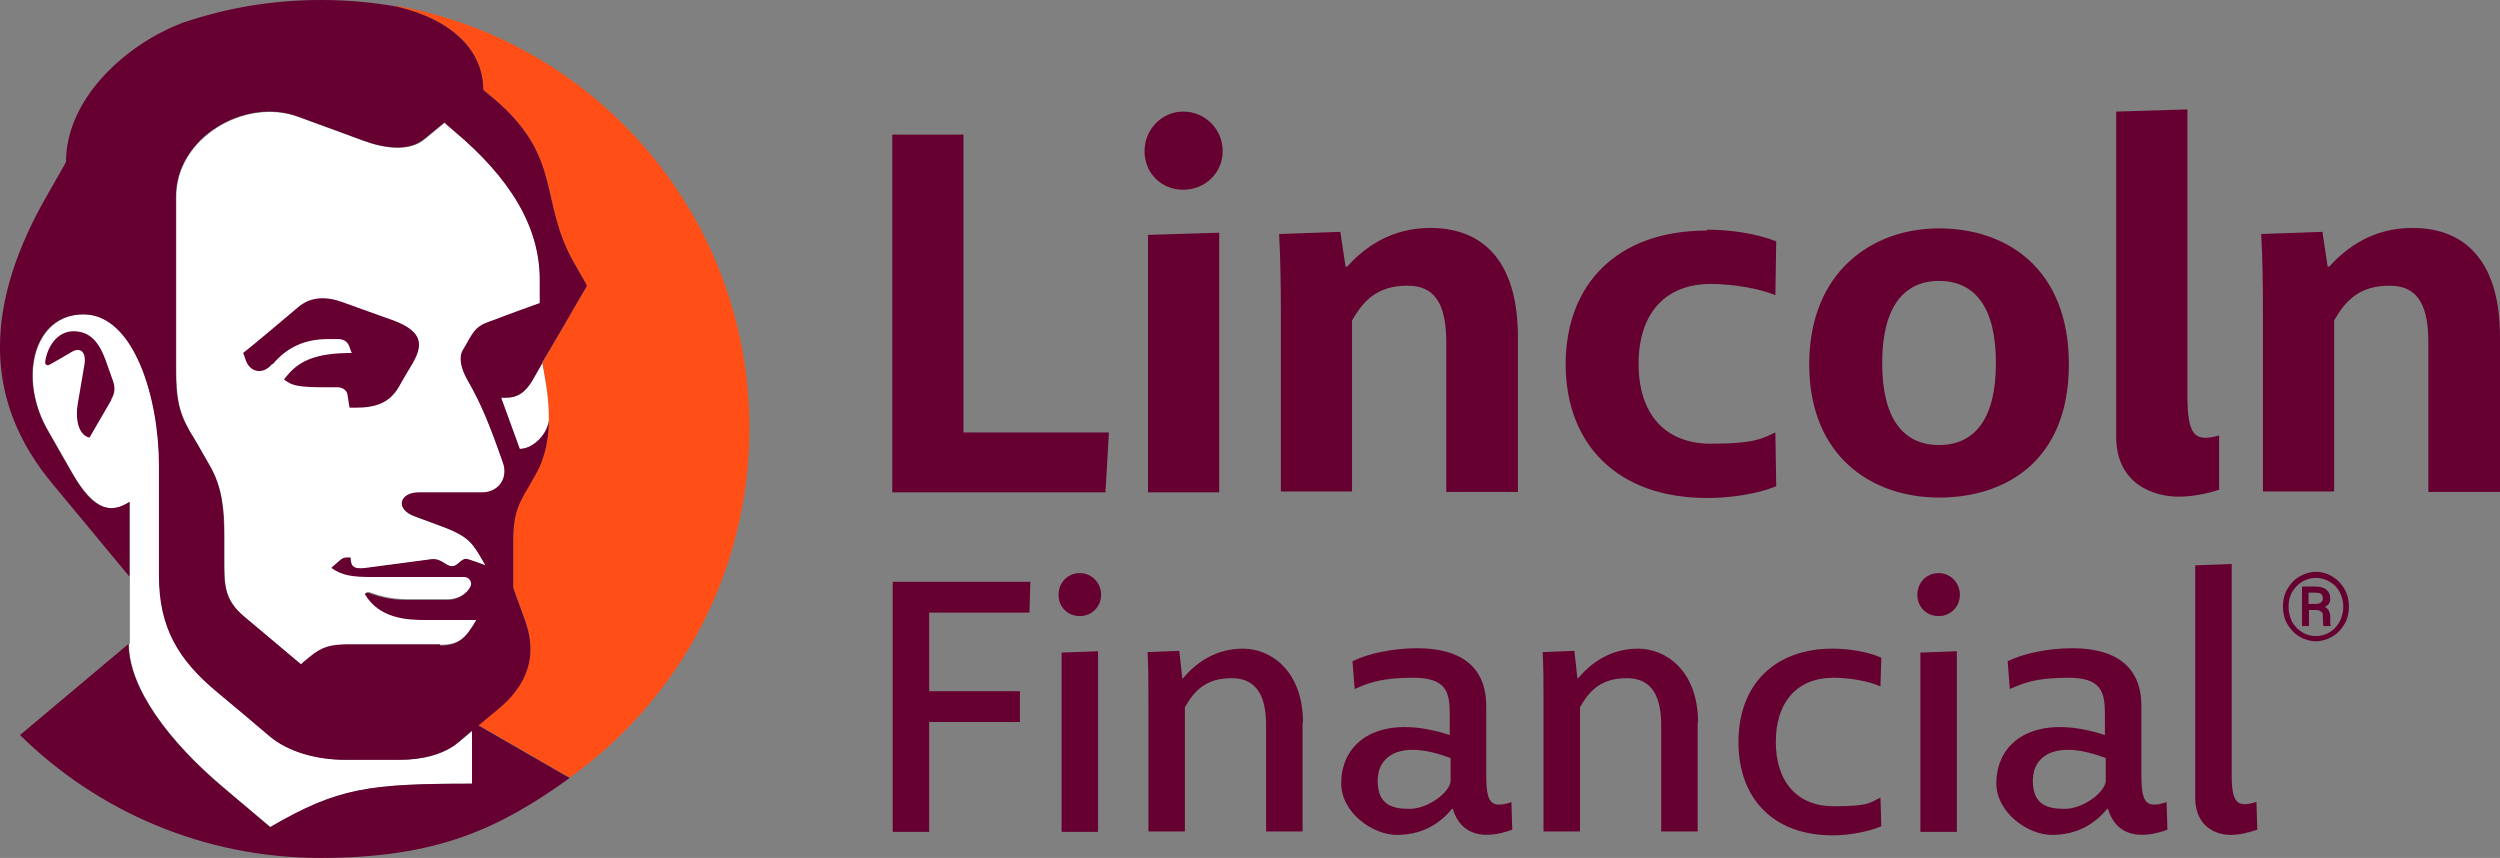 <?xml version="1.0" encoding="UTF-8"?><svg id="Art" xmlns="http://www.w3.org/2000/svg" viewBox="0 0 575.81 197.6"><rect x="0" y="0" width="575.81" height="197.6" fill="#808080" stroke="none"/><g id="Logo"><path id="Wordmark" d="M214.01,141v18.2h20.9v7.1h-20.9v25.3h-8.4v-57.6h31.7l-.2,7.1h-23.1v-.1ZM248.71,132c2.8,0,4.9,2.3,4.9,5s-2.1,4.9-4.9,4.9-4.9-2.1-4.9-4.9,2.1-5,4.9-5ZM252.91,149.9v41.7h-8.4v-41.3l8.4-.3v-.1ZM300.01,166.4v25.1h-8.4v-24.5c0-6.4-2-10.8-7.9-10.8s-8.6,2.8-10.8,6.7v28.6h-8.4v-29.9c0-4.2,0-7.8-.2-11.4l7.3-.3.7,6.3h.2c3-3.6,7.5-6.8,13.8-6.8s13.8,5,13.8,17.1l-.1-.1ZM391.01,166.4v25.1h-8.4v-24.5c0-6.4-2-10.8-7.9-10.8s-8.6,2.8-10.8,6.7v28.6h-8.4v-29.9c0-4.2,0-7.8-.2-11.4l7.3-.3.7,6.3h.2c3-3.6,7.5-6.8,13.8-6.8s13.8,5,13.8,17.1l-.1-.1ZM348.11,184.6l.2,6.5c-6.3,2.3-11.8,1.5-13.7-4.8h-.2c-3,3.7-7.2,6-12.7,6s-12.8-5.1-12.8-11.9c0-9.8,9.1-16.3,25-11.1v-4.9c0-5.1-.9-8.3-8.4-8.3s-10.3,1.2-13.5,2.6l-.5-6.4c3.6-1.8,9.4-3,14.9-3,9.7,0,15.9,4,15.9,13.3v15.9c0,6.5,1.1,7.7,5.7,6.3l.1-.2ZM334.11,180v-5.4c-11.6-4.4-16.8-.5-16.8,5.2s3.5,6.5,7.4,6.5,9-3.5,9.4-6.3h0ZM422.11,149.4c4,0,8.4.8,11.2,2.1l-.2,6.6c-2.3-1.1-6.8-2-10.8-2-8.5,0-13.3,5.7-13.3,14.8s4.9,14.8,13.3,14.8,8.5-.9,10.8-2l.2,6.6c-2.8,1.2-7.2,2.1-11.2,2.1-13.7,0-21.7-8.5-21.7-21.5s8.1-21.5,21.7-21.5ZM446.51,132c2.8,0,4.9,2.3,4.9,5s-2.1,4.9-4.9,4.9-4.9-2.1-4.9-4.9,2.1-5,4.9-5ZM450.71,149.9v41.7h-8.4v-41.3l8.4-.3v-.1ZM499.01,184.6l.2,6.5c-6.3,2.3-11.8,1.5-13.7-4.8h-.2c-3,3.7-7.2,6-12.7,6s-12.8-5.1-12.8-11.9c0-9.8,9.1-16.3,25-11.1v-4.9c0-5.1-.9-8.3-8.4-8.3s-10.3,1.2-13.5,2.6l-.5-6.4c3.6-1.8,9.4-3,14.9-3,9.7,0,15.9,4,15.9,13.3v15.9c0,6.5,1.1,7.7,5.7,6.3l.1-.2ZM485.01,180v-5.4c-11.6-4.4-16.8-.5-16.8,5.2s3.5,6.5,7.4,6.5,9-3.5,9.4-6.3h0ZM519.71,184.6l.2,6.5c-2.1.7-4.2,1.2-6.1,1.2-3.7,0-8.2-2.1-8.2-8.6v-53.5l8.4-.3v48.5c0,6.5,1.2,7.7,5.7,6.3v-.1ZM221.91,99.6h33.5l-.8,13.8h-49.1V31h16.4v68.6ZM272.51,25.7c5.1,0,9.1,4.1,9.1,9.1s-4,8.9-9.1,8.9-8.9-3.9-8.9-8.9,4-9.1,8.9-9.1ZM280.81,53.6v59.8h-16.4v-59.3l16.4-.5ZM349.61,77.7v35.6h-16.5v-34.4c0-7.9-2-13.1-8.9-13.1s-10.1,3.3-12.8,8v39.4h-16.4v-41.1c0-6.8-.1-12.7-.4-18.2l14.1-.5,1.2,8h.4c4-4.5,10.2-8.9,19.1-8.9,13.2,0,20.2,8.9,20.2,25.1v.1ZM393.21,52.9c5.3,0,11.5.9,15.9,2.7l-.2,12.4c-3.1-1.4-9.5-2.6-14.9-2.6-10.1,0-16.6,6.4-16.6,18.4s6.5,18.4,16.6,18.4,11.9-1.2,14.9-2.6l.2,12.4c-4.4,1.8-10.6,2.7-15.9,2.7-20.9,0-32.6-12.6-32.6-30.8s11.6-30.8,32.6-30.8v-.2ZM446.61,114.6c-15.4,0-29.9-9.4-29.9-30.7s14.5-31.3,29.9-31.3,29.9,9.1,29.9,31.3-14.5,30.7-29.9,30.7ZM446.61,64.7c-8.1,0-13.1,6-13.1,18.9s4.9,18.9,13.1,18.9,13.1-6,13.1-18.9-4.9-18.9-13.1-18.9ZM511.11,100.4v12.4c-2.8.9-6.2,1.6-9.3,1.6-5.6,0-14.4-2.8-14.4-13.8V25.7l16.4-.5v65.6c0,9.5,1.6,11.1,7.3,9.5v.1ZM575.81,77.7v35.6h-16.5v-34.4c0-7.9-2-13.1-8.9-13.1s-10.1,3.3-12.8,8v39.4h-16.4v-41.1c0-6.8-.1-12.7-.4-18.2l14.1-.5,1.2,8h.4c4-4.5,10.2-8.9,19.1-8.9,13.2,0,20.2,8.9,20.2,25.1v.1Z" fill="#650030"/><g id="Symbol"><path id="Background" d="M91.31,1.5h0c12.8,3,20,10,20,19.2,0,0,.4.3,2.4,2,16.1,13.6,10.3,23.6,18.6,38l2.9,5.1-10.2,17.6v.2h-.1c1,5.4,1.5,8.5,1.5,13h0c0,3.8-.7,8.5-3.1,12.7-1,1.7-1.7,2.9-2.3,4-2,3.4-2.8,5.7-2.8,11.2v10.8c.9,2.5,1.6,4.3,2.4,6.6,1,2.8,5,12.3-5.7,21.2-2.9,2.4-4.7,3.9-4.7,3.9l21,12.1c25.1-17.9,41.4-47.3,41.4-80.5,0-48.6-35.1-89-81.4-97.3l.1.2Z" fill="#ff4f17"/><path id="Face" d="M78.71,128.7l-2.2,1.9c2.5,1.8,5,2.1,9.4,2.1h21.2c1.2,0,2,1.3,1.4,2.3-.9,1.7-2.9,3-5.3,3h-9.3c-3.7,0-6.3-.7-8.8-1.6-.3-.1-.7,0-.9.2,3.3,5.7,9.8,6,13.9,6h11.8c-2.5,4.3-4.1,5.9-8.4,5.9h-21c-4.4,0-6.3.6-9.1,2.9-1.4,1.1-1.9,1.6-2,1.7,0,0-7.4-6.2-13.2-11.1-4.5-3.8-4.5-7.3-4.5-12.6v-5.9c0-5.8-.4-11.2-3.4-16.3-.9-1.6-3.7-6.5-4.6-7.9-2.6-4.6-3.1-7.9-3.1-14.3v-39.7c0-13.6,15.9-22.8,28-18.4,7.2,2.6,10.9,4,15,5.5,5.1,1.9,10.7,2.6,14.2-.3,2.6-2.1,4.6-3.8,4.6-3.8,0,0,1.5,1.3,2.2,1.9,13,10.9,19.8,22.1,19.8,34.3v5.4s-7.8,2.8-10.3,3.8c-3.4,1.2-4.2,1.5-5.9,4.4-.7,1.2-1,1.8-1.5,2.6-1,1.7-.5,4.2,1.1,7,3,5.2,5,10,8.1,18.9,1.3,3.5-.9,6.9-4.8,6.9h-14.6c-4.3,0-5.6,3.8-.9,5.5,0,0,3.2,1.2,5.4,2,5.9,2.1,7.5,3.5,9.5,6.9.4.7.8,1.4,1.4,2.4,0,0-1.8-.7-4-1.4-1.6-.5-2.2,1.6-3.7,1.6s-2.5-1.9-4.8-1.6-9.6,1.3-15.1,2c-2.9.4-3.5-.5-3.5-2.4h-.9c-.5,0-1,.2-1.3.5l.1-.3ZM124.91,83.7c1,5.4,1.5,8.5,1.5,13h0c-.1,2.9-3.4,6.7-6.7,6.7l-4.3-11.8h1c2.9,0,4.7-1.3,6.4-4.3l2.1-3.7v.1ZM29.71,148.3c0,10.3,9.5,22.7,21.7,33,6.3,5.3,10.9,9.2,10.9,9.2,15.6-9,22.7-10,46.5-10v-12.2l-3.2,2.7c-3.4,2.8-8.4,4-13.5,4h-12.4c-6.9,0-13.4-1.9-17.5-5.4s-7.9-6.7-12-10.1c-9.2-7.6-13.5-15.1-13.5-26.9v-25.4c0-15.5-5.9-34.8-17.4-34.8s-15.2,14.8-8.2,26.8c1.1,1.9,4.8,8.4,5.6,9.8,5.2,9,9.2,9.2,13.2,6.6v32.7h-.2ZM78.71,128.7l-2.2,1.9c2.5,1.8,5,2.1,9.4,2.1h21.2c1.2,0,2,1.3,1.4,2.3-.9,1.7-2.9,3-5.3,3h-9.3c-3.7,0-6.3-.7-8.8-1.6-.3-.1-.7,0-.9.2,3.3,5.7,9.8,6,13.9,6h11.8c-2.5,4.3-4.1,5.9-8.4,5.9h-21c-4.4,0-6.3.6-9.1,2.9-1.4,1.1-1.9,1.6-2,1.7,0,0-7.4-6.2-13.2-11.1-4.5-3.8-4.5-7.3-4.5-12.6v-5.9c0-5.8-.4-11.2-3.4-16.3-.9-1.6-3.7-6.5-4.6-7.9-2.6-4.6-3.1-7.9-3.1-14.3v-39.7c0-13.6,15.9-22.8,28-18.4,7.2,2.6,10.9,4,15,5.5,5.1,1.9,10.7,2.6,14.2-.3,2.6-2.1,4.6-3.8,4.6-3.8,0,0,1.5,1.3,2.2,1.9,13,10.9,19.8,22.1,19.8,34.3v5.4s-7.8,2.8-10.3,3.8c-3.4,1.2-4.2,1.5-5.9,4.4-.7,1.2-1,1.8-1.5,2.6-1,1.7-.5,4.2,1.1,7,3,5.2,5,10,8.1,18.9,1.3,3.5-.9,6.9-4.8,6.9h-14.6c-4.3,0-5.6,3.8-.9,5.5,0,0,3.2,1.2,5.4,2,5.9,2.1,7.5,3.5,9.5,6.9.4.7.8,1.4,1.4,2.4,0,0-1.8-.7-4-1.4-1.6-.5-2.2,1.6-3.7,1.6s-2.5-1.9-4.8-1.6-9.6,1.3-15.1,2c-2.9.4-3.5-.5-3.5-2.4h-.9c-.5,0-1,.2-1.3.5l.1-.3Z" fill="#fff"/><path id="Head" d="M114.91,163.2c10.7-8.9,6.7-18.3,5.7-21.2-.9-2.4-1.5-4.1-2.4-6.6v-10.8c0-5.6.9-7.8,2.8-11.2.7-1.1,1.3-2.3,2.3-4,2.4-4.1,3.1-8.9,3.1-12.7-.1,2.9-3.4,6.7-6.7,6.7l-4.3-11.8h1c2.9,0,4.7-1.3,6.4-4.3l2.1-3.7v-.2c.1,0,10.3-17.6,10.3-17.6l-2.9-5.1c-8.3-14.4-2.5-24.4-18.6-38-2.1-1.7-2.4-2-2.4-2,0-9.1-7.2-16.2-20-19.2-5.7-1-11.5-1.5-17.4-1.5-11.1,0-21.7,1.8-31.7,5.2-.2,0-.4.1-.5.2-12.3,4.7-26.5,17-26.5,31.9,0,0-2.1,3.8-4.2,7.4-14.5,25.1-15.3,47.3,1.3,67,3.9,4.7,17.5,21.1,17.5,21.1v-17.2c-4.1,2.6-8.1,2.4-13.2-6.6-.8-1.3-4.5-7.9-5.6-9.8-6.9-12-3.5-26.8,8.2-26.8s17.4,19.3,17.4,34.8v25.4c0,11.8,4.3,19.3,13.5,26.9,4.1,3.4,7.9,6.6,12,10.1,4.2,3.5,10.6,5.4,17.5,5.4h12.4c5.1,0,10.2-1.2,13.5-4l3.2-2.7v12.2c-23.8,0-30.9.9-46.5,10,0,0-4.6-3.9-10.9-9.2-12.2-10.3-21.7-22.7-21.7-33l-25,21c17.8,17.5,42.2,28.3,69.2,28.3s41.2-6.8,57.4-18.4l-21-12.1s1.8-1.5,4.7-3.9h0ZM101.41,148.4h-21c-4.4,0-6.3.6-9.1,2.9-1.4,1.1-1.9,1.6-2,1.7,0,0-7.4-6.2-13.2-11.1-4.5-3.8-4.5-7.3-4.5-12.6v-5.9c0-5.8-.4-11.2-3.4-16.3-.9-1.6-3.7-6.5-4.6-7.9-2.6-4.6-3.1-7.9-3.1-14.3v-39.7c0-13.6,15.9-22.8,28-18.4,7.2,2.6,10.9,4,15,5.5,5.1,1.9,10.7,2.6,14.2-.3,2.6-2.1,4.6-3.8,4.6-3.8,0,0,1.5,1.3,2.2,1.9,13,10.9,19.8,22.1,19.8,34.3v5.4s-7.8,2.8-10.3,3.8c-3.4,1.2-4.2,1.5-5.9,4.4-.7,1.2-1,1.8-1.5,2.6-1,1.7-.5,4.2,1.1,7,3,5.2,5,10,8.1,18.9,1.3,3.5-.9,6.9-4.8,6.9h-14.6c-4.3,0-5.6,3.8-.9,5.5,0,0,3.2,1.2,5.4,2,5.9,2.1,7.5,3.5,9.5,6.9.4.7.8,1.4,1.4,2.4,0,0-1.8-.7-4-1.4-1.6-.5-2.2,1.6-3.7,1.6s-2.5-1.9-4.8-1.6-9.6,1.3-15.1,2c-2.9.4-3.5-.5-3.5-2.4h-.9c-.5,0-1,.2-1.3.5l-2.2,1.9c2.5,1.8,5,2.1,9.4,2.1h21.2c1.2,0,2,1.3,1.4,2.3-.9,1.7-2.9,3-5.3,3h-9.3c-3.7,0-6.3-.7-8.8-1.6-.3-.1-.7,0-.9.2,3.3,5.7,9.8,6,13.9,6h11.8c-2.5,4.3-4.1,5.9-8.4,5.9l.1-.3ZM62.81,83.9c3.5-4.2,7.8-5.8,12.7-5.8h2.4c1.1,0,2.1.5,2.5,1.6l.6,1.6c-8,0-11.9,1.7-14.7,5-.3.3-.9,1.1-.9,1.1,1.9,1.5,3.4,1.8,9.9,1.8h2.4c1.1,0,2.1.6,2.3,1.6l.5,3.1h1.4c4.6,0,7.8-1.1,9.9-4.7,1.3-2.3,1.9-3.3,3.1-5.3,2.6-4.4,2.6-7.5-4.3-10.1-3.7-1.3-7.8-2.8-11.7-4.2-3.9-1.4-7.4-1.3-10.3,1.2-3.2,2.7-9.7,8.2-12.6,10.5l.6,1.7c1,2.8,4,3.4,6.1.8l.1.1ZM25.71,92l-5.1,8.8c-2.6-.6-3.3-4.4-2.7-7.8.6-3.5,1.2-7,1.5-8.8.6-3.1-.9-4.3-2.8-3.2-1.9,1.1-3.7,2.2-5.2,3-.5.3-1.1,0-1-.7.5-3.5,2.8-7,6.5-7s5.8,2.3,7.4,6.6c.3.8,1.1,3.1,1.7,4.8s.4,3-.4,4.3h.1Z" fill="#650030"/></g></g><path d="M525.81,139.7c0-1.4.3-2.8,1-4s1.6-2.2,2.8-2.9c1.2-.7,2.5-1.1,3.8-1.1s2.7.4,3.8,1.1c1.2.7,2.1,1.7,2.8,2.9.7,1.2,1,2.6,1,4s-.3,2.8-1,4-1.6,2.2-2.8,2.9c-1.2.7-2.5,1.1-3.8,1.1s-2.7-.4-3.8-1.1c-1.2-.7-2.1-1.7-2.8-2.9-.7-1.2-1-2.6-1-4ZM539.71,139.7c0-1.2-.3-2.3-.8-3.3s-1.3-1.8-2.3-2.4-2.1-.9-3.2-.9-2.2.3-3.2.9-1.7,1.4-2.3,2.4-.8,2.2-.8,3.4.3,2.3.8,3.4c.6,1,1.3,1.8,2.3,2.4s2,.9,3.2.9,2.2-.3,3.2-.9,1.7-1.4,2.3-2.5c.5-1,.8-2.1.8-3.3v-.1ZM531.81,140.6v3.6h-1.6v-9.1h3c1.1,0,2,.2,2.6.7s.9,1.2.9,2.1-.4,1.5-1.3,1.9c.5.2.8.5,1,.9s.3.9.3,1.5v1.2c0,.2,0,.4.1.6v.2h-1.7c0-.2-.1-.9-.1-2.1s-.1-.9-.4-1.2c-.2-.2-.6-.4-1.2-.4h-1.7l.1.1ZM531.81,139.1h1.5c.5,0,.9-.1,1.2-.3.3-.2.5-.5.5-.9s-.1-.9-.4-1.1c-.3-.2-.7-.3-1.4-.3h-1.5v2.6h.1Z" fill="#650030"/></svg>